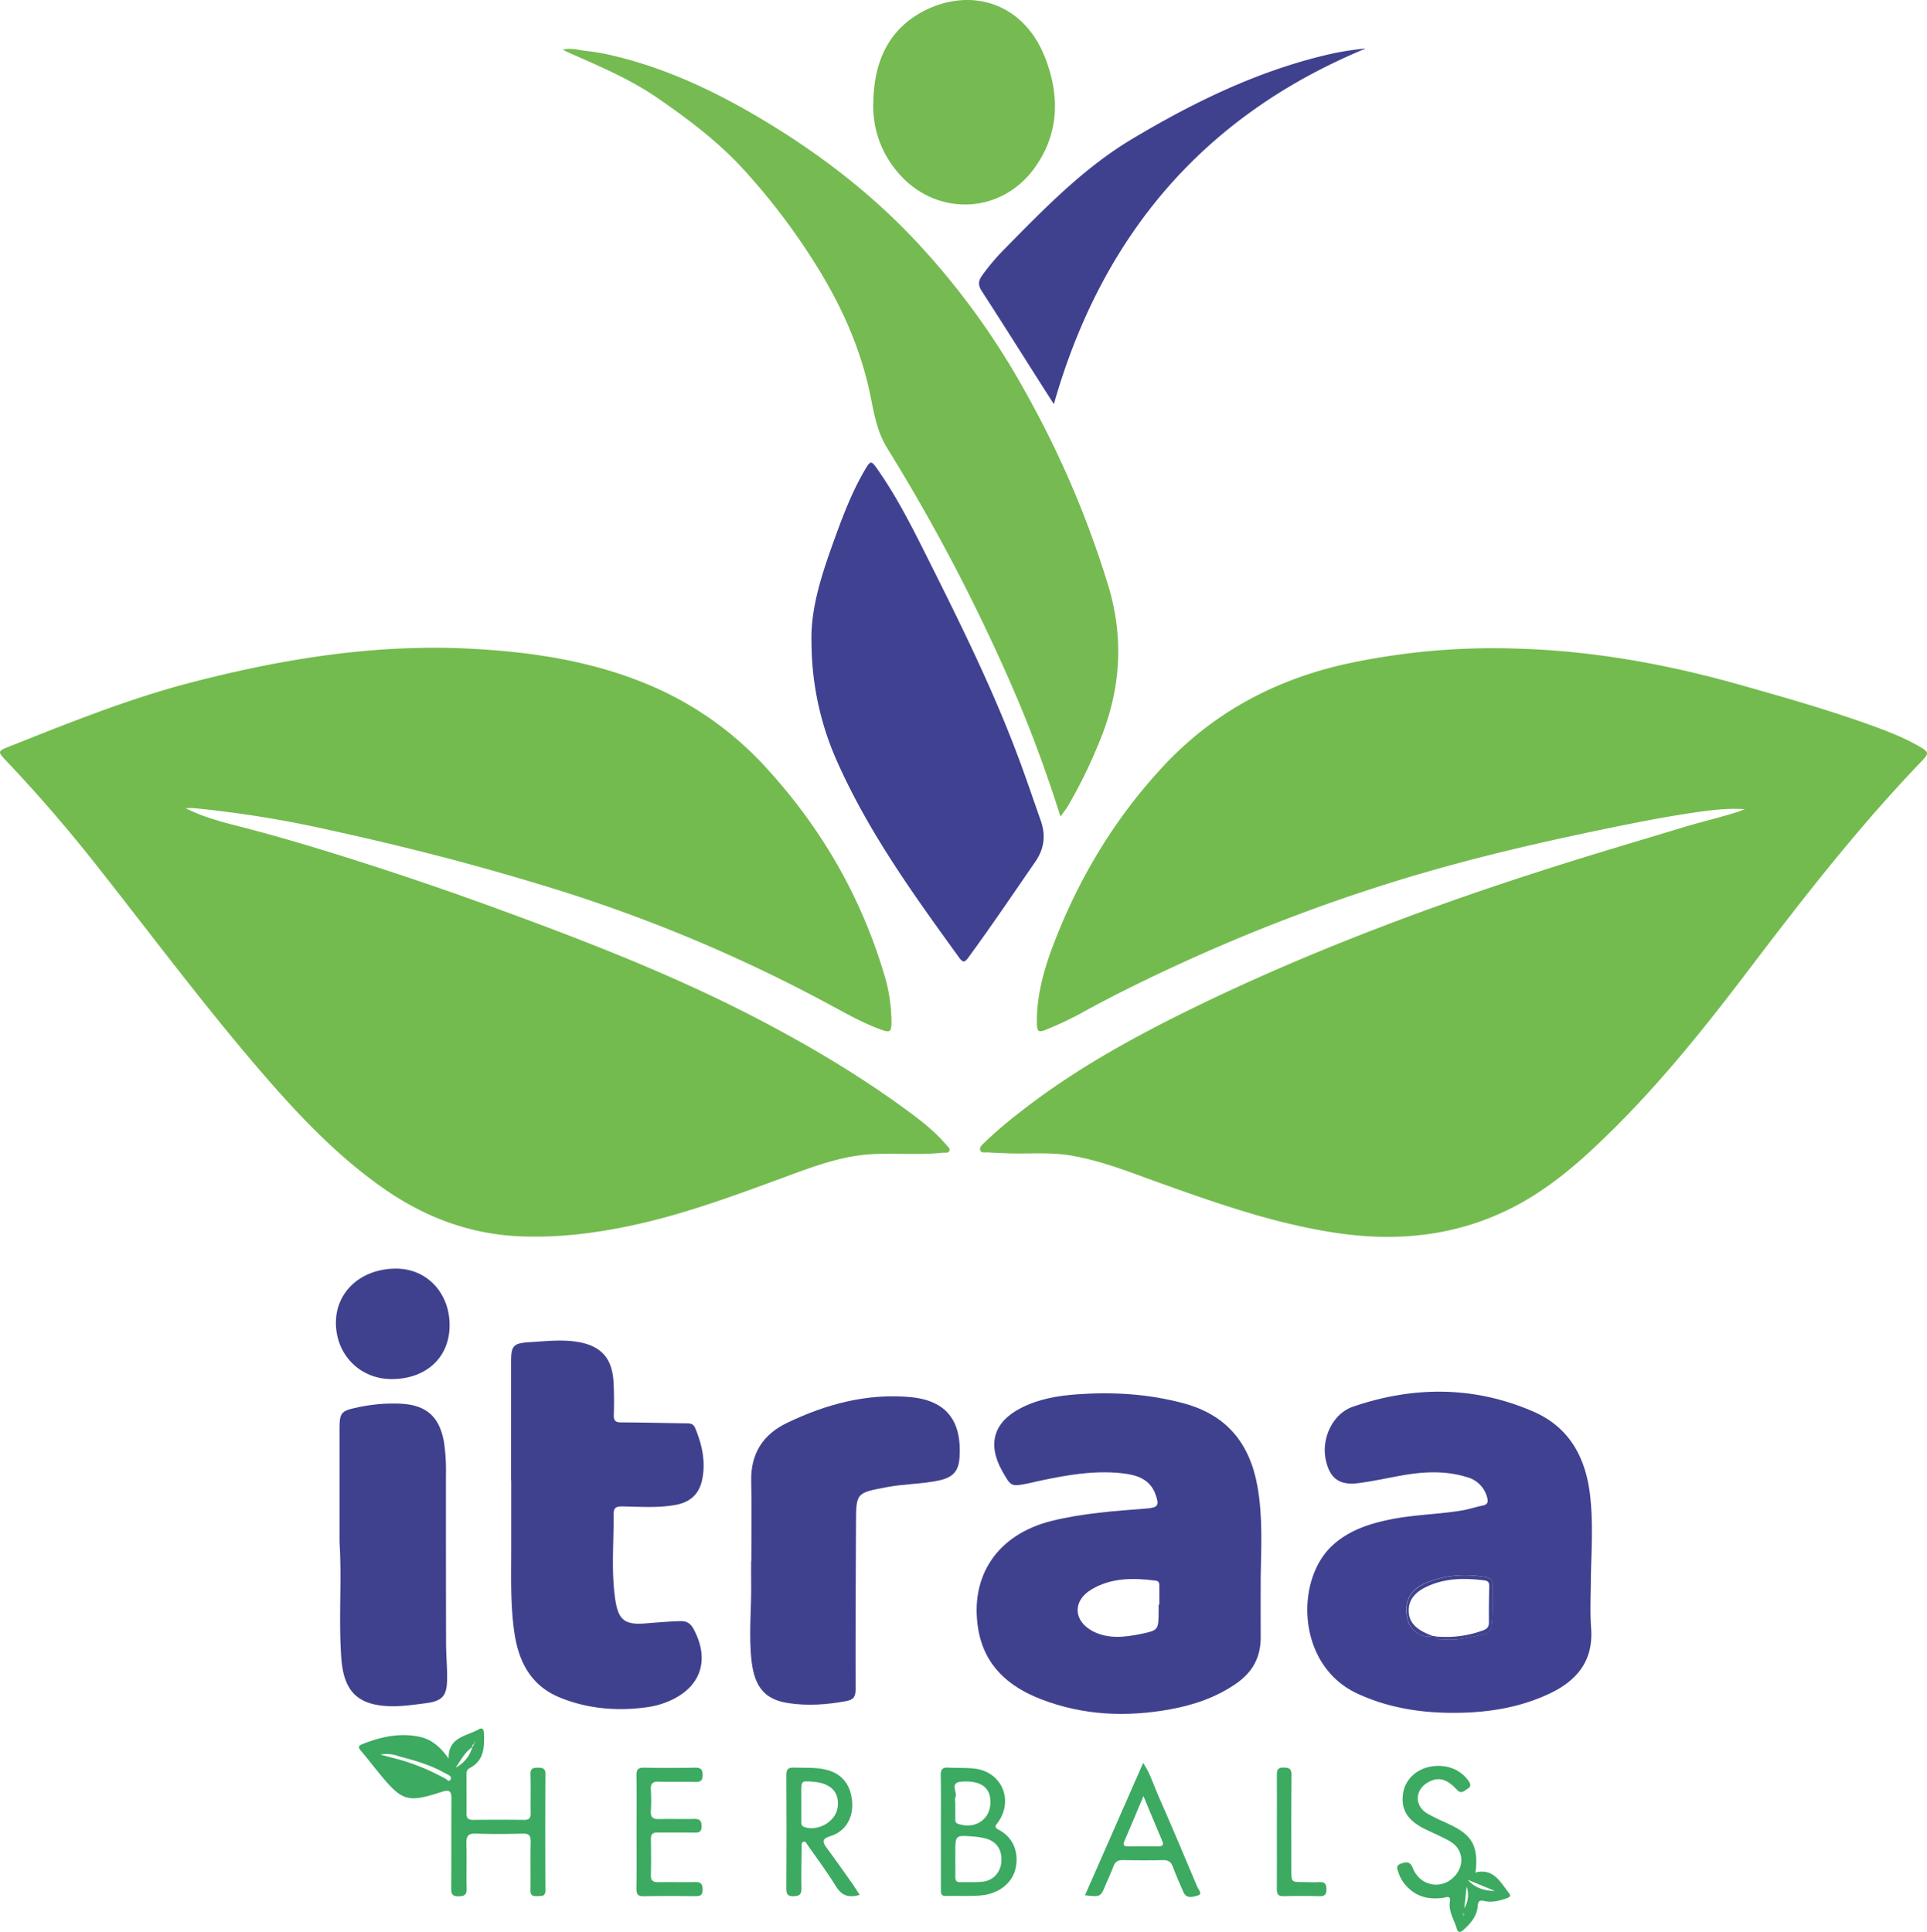 <svg id="Capa_1" data-name="Capa 1" xmlns="http://www.w3.org/2000/svg" viewBox="0 0 1021.17 1024"><defs><style>.cls-1{fill:#73bb4e;}.cls-2{fill:#75bb51;}.cls-3{fill:#40418e;}.cls-4{fill:#404190;}.cls-5{fill:#3caa61;}</style></defs><path class="cls-1" d="M99.72,428.35c9.46,4.81,19.43,7.36,29.36,9.9,18,4.62,35.78,9.9,53.49,15.45q44,13.8,87.25,29.74c45.72,16.79,91,34.55,134.26,57.19,28,14.65,55,30.8,80.35,49.66,6.64,4.94,13.05,10.18,18.45,16.53.8.93,2.11,1.8,1.62,3.14s-2.17.92-3.32,1c-12.46,1.33-25,.12-37.45.77-16.1.83-31.07,6.47-46,12-27.08,9.94-54.1,20.06-82.43,26-19.77,4.15-39.71,6.55-60,5.47-26.31-1.41-49.79-10.63-71.2-25.69-23.66-16.66-43.46-37.38-62.31-59.12-31.6-36.45-60.33-75.2-90.23-113Q29.2,429.1,4.39,402.93c-4.28-4.52-4.09-4.85,1.53-7.08,31.75-12.6,63.39-25.41,96.59-34.05,48.91-12.72,98.32-20.65,149-17.93,34.13,1.84,67.61,7.12,99.1,21.48a176.46,176.46,0,0,1,57.92,42.79c28.33,31.24,48.94,66.92,61.13,107.34a87.88,87.88,0,0,1,4.17,26.73c-.07,4.62-.81,5.24-5.3,3.62-9.14-3.3-17.64-8-26.13-12.61A815.43,815.43,0,0,0,291.14,469.9c-38.17-11.73-76.83-21.63-115.85-30.11a582,582,0,0,0-71-11.42C102.74,428.23,101.23,428.35,99.72,428.35Z" transform="translate(-1.41 0)"/><path class="cls-1" d="M926.05,428.91c-9.89-.68-19.58.66-29.17,2.11-14,2.12-28,4.87-41.87,7.72-39.3,8.06-78.34,17.13-116.65,29.16a936.27,936.27,0,0,0-99.82,37.61c-22.11,9.81-43.9,20.28-65.1,32a181.65,181.65,0,0,1-17.37,8.11c-4.44,1.87-5.15,1.23-5.19-3.58-.13-14.47,3.73-28.14,8.81-41.47,13.39-35.09,32.49-66.82,58.06-94.32,26.62-28.64,59.72-46.22,97.79-54.54a369.64,369.64,0,0,1,89.36-7.94c40,1.11,79.09,8.11,117.57,18.93,23,6.45,45.93,13,68.43,21,9.57,3.4,19.08,7,27.88,12.1,4.87,2.83,4.88,3.61,1.08,7.56-33.39,34.71-62.89,72.65-92,111-22,29-44.68,57.41-70.5,83.14-15.94,15.88-32.57,31-52.68,41.63-30,15.85-61.85,19.29-95.06,14.38-33.59-5-65.3-16.38-97-27.74C598.22,620.51,584,615,568.76,612.45c-11.21-1.9-22.45-.73-33.66-1.16-3.43-.14-6.86-.28-10.29-.48-1.36-.07-3.27.43-3.86-.92-.82-1.86,1-3.14,2.16-4.29a222.2,222.2,0,0,1,18.83-16.11c28.51-22.41,60.06-39.75,92.49-55.57,35.51-17.33,71.93-32.55,108.91-46.44,25.12-9.43,50.51-18.11,76.07-26.31,24.82-8,49.8-15.32,74.73-22.88,9.19-2.78,18.54-4.92,27.68-7.81C923.25,430,924.64,429.44,926.05,428.91Z" transform="translate(-1.41 0)"/><path class="cls-2" d="M563.41,432.82c-6.9-21.72-14.34-42.27-22.85-62.39a985.75,985.75,0,0,0-69-132.88c-5.08-8.24-6.82-17.38-8.63-26.54-5.24-26.6-16.35-50.71-30.87-73.37a344.58,344.58,0,0,0-37.62-48.91C381.35,74.64,366,63.1,350.17,52.15c-14.9-10.3-31.43-17.2-47.83-24.46-.67-.3-1.31-.68-2.76-1.42,4.83-1,8.67.33,12.53.73a105.47,105.47,0,0,1,12,2c28.93,6.5,55.38,18.92,80.7,34,28.14,16.76,54.16,36.32,77.1,59.74a397.25,397.25,0,0,1,63,85.18,519.53,519.53,0,0,1,43.74,102.3c8.63,28.45,6.62,56.05-4.78,83.24a260.6,260.6,0,0,1-16.45,33.61C566.4,428.8,565.14,430.37,563.41,432.82Z" transform="translate(-1.41 0)"/><path class="cls-3" d="M669.49,835.77c0,10.63-.09,21.26,0,31.89s-4.22,18.55-12.83,24.56c-10.6,7.4-22.45,11.45-35,13.75-23.34,4.27-46.35,3.3-68.63-5.35-17.26-6.69-30-17.8-33.24-37.2-4.65-28.22,10.33-50.23,39-57.3,16.44-4.06,33.27-5.24,50.07-6.54,6.25-.49,7-1.6,4.89-7.51-3.06-8.37-10.31-10.41-18-11.22-14.95-1.59-29.55,1.06-44.09,4.18-1.67.36-3.34.78-5,1.13-9.42,1.94-9.42,1.93-14.12-6.39-8-14.28-4.67-26,9.94-33.49,9.32-4.8,19.51-6.51,29.82-7.25,19.11-1.36,38-.21,56.63,4.85,22.56,6.14,34.75,21.2,38.8,43.74C670.62,803.6,669.77,819.69,669.49,835.77Zm-54.1,14.74h.39c0-3.27,0-6.55,0-9.83,0-1.53-.12-2.66-2.08-2.9-11.79-1.5-23.47-1.59-34,4.76-10,6-9.49,16.69.79,22.05,8.1,4.23,16.69,3.24,25.14,1.54,9.71-2,9.67-2.17,9.78-11.87C615.4,853,615.39,851.76,615.39,850.51Z" transform="translate(-1.41 0)"/><path class="cls-4" d="M844.47,835.36c0,9.22-.55,18.48.12,27.65,1.28,17.42-7.62,27.9-22.3,34.78-16.75,7.84-34.62,10.29-52.89,10.06-16.82-.21-33.15-3-48.62-10.17-32.38-14.93-33.27-60.57-13-78.78,8.8-7.93,19.53-11.37,30.84-13.63,12.42-2.47,25.12-2.6,37.59-4.68,3.72-.62,7.26-1.87,10.92-2.59,2.95-.58,2.93-2.3,2.31-4.46A14.94,14.94,0,0,0,779,783c-11.77-3.7-23.69-3-35.63-.8-7.36,1.35-14.69,2.95-22.1,3.91-10.16,1.32-15.24-2.56-17.33-12.54-2.35-11.23,3.75-24.35,14.52-28,32.2-11,64.46-11,95.87,2.78,18.9,8.32,27.46,24.41,29.74,44.44C845.67,807,844.81,821.15,844.47,835.36Zm-82,32c.62,2.21,2.45,1.4,3.89,1.55,7.58.8,14.79-1.27,22-2.91,2.35-.54,3.18-2.44,3.43-4.53.86-7.1.55-14.25.63-21.38,0-2.39-.73-3.65-3.32-4.12-11.31-2-22.38-1.22-32.88,3.4-9.14,4-11,12.13-8.74,19.63,1.75,5.79,7.93,9.59,13,8.1Z" transform="translate(-1.41 0)"/><path class="cls-4" d="M431.46,340.89c-.69-18.7,5.81-37.63,12.63-56.44,4.36-12,9-24,15.48-35.09,3.15-5.39,3.44-5.49,6.93-.5,10.77,15.39,19.08,32.2,27.46,48.93,17.18,34.33,34.16,68.76,47.53,104.82,4,10.68,7.6,21.47,11.4,32.21,2.74,7.72,2,14.86-2.74,21.78-11.77,17.09-23.39,34.28-35.63,51-1.66,2.28-2.7,2.91-4.69.16-24.27-33.51-48.49-67-65.28-105.19A155.74,155.74,0,0,1,431.46,340.89Z" transform="translate(-1.41 0)"/><path class="cls-3" d="M272.25,784.8q0-31.65,0-63.3c0-8.28,1.34-9.58,9.77-10.09s16.79-1.53,25.23-.2c12.38,2,18.47,8.36,19.25,20.91.37,5.92.36,11.87.18,17.81-.09,3.13.94,4,4,4,11.4,0,22.8.34,34.19.48,2.12,0,3.91.05,4.93,2.49,3.54,8.51,5.55,17.23,3.89,26.48-1.49,8.33-6.19,12.84-14.51,14.32-9.32,1.65-18.7.89-28.05.76-3.44-.05-4.58.81-4.55,4.4.12,15-1.34,30,.88,44.94,1.62,10.88,5,13.55,16.05,12.66,6.06-.49,12.11-1,18.19-1.2,3.83-.14,5.79,1.3,7.53,4.66,8.37,16.14,3.52,30.4-13.12,37.66A45.79,45.79,0,0,1,343.5,905c-15.59,2-30.89.7-45.5-5.29-15-6.16-21.62-18.61-23.93-33.86-2.27-15.06-1.75-30.24-1.75-45.39V784.8Z" transform="translate(-1.41 0)"/><path class="cls-3" d="M399.57,827.27c0-14.06.27-28.12-.07-42.17-.36-14.68,6.3-24.89,19.13-31,20.55-9.83,42.1-15.67,65.11-13.59,19.24,1.73,27.45,12.64,26.15,32.09-.5,7.53-3.83,10.63-11.19,12.16-9,1.88-18.28,1.75-27.34,3.48-16.21,3.08-16.26,2.9-16.33,19.14-.12,29.37-.32,58.74-.22,88.11,0,4-1.23,5.44-4.94,6.14-10.21,1.91-20.42,2.63-30.72,1.08-12.23-1.85-17.78-8.34-19.43-22-1.69-14,0-28.09-.26-42.12-.07-3.75,0-7.5,0-11.25Z" transform="translate(-1.41 0)"/><path class="cls-3" d="M181.33,817.39q0-30,0-60c0-8.57.85-9.55,9.06-11.31A89,89,0,0,1,213.63,744c13.78.67,20.73,6.93,23.09,20.53a102.19,102.19,0,0,1,1,17.29c0,29.55,0,59.09.07,88.63,0,6.4.61,12.81.56,19.21-.07,9.33-2.46,12-11.61,13.14-7.1.91-14.18,2-21.43,1.39-14.68-1.17-21.7-8.19-23-24.88C180.75,858.66,182.64,838,181.33,817.39Z" transform="translate(-1.41 0)"/><path class="cls-2" d="M464.22,53.82c.41-21,7.93-38.49,27.25-48.24,24.32-12.29,52.38-4.42,63.83,25.11,7.83,20.19,7.39,40.36-5.72,58.43-18.38,25.32-53.62,25.65-73.22,1.24A53.36,53.36,0,0,1,464.22,53.82Z" transform="translate(-1.41 0)"/><path class="cls-3" d="M559.88,214.21c-2.89-4.52-5.21-8.14-7.52-11.78-10.21-16.06-20.34-32.18-30.7-48.15-2-3.13-1.89-5.38.25-8.35A121.39,121.39,0,0,1,534,131.7c20.93-21.21,41.56-42.65,67.52-58.15,33.54-20,68.32-36.87,106.7-45.33a163.11,163.11,0,0,1,17-2.54C639.45,61.17,585.39,124.55,559.88,214.21Z" transform="translate(-1.41 0)"/><path class="cls-3" d="M239.67,702.46c0,17.1-12.48,28.57-30.89,28.5-16.7-.06-29.41-13-29.37-29.92.05-16.68,13.66-28.77,32.22-28.62C227.73,672.55,239.71,685.39,239.67,702.46Z" transform="translate(-1.41 0)"/><path class="cls-5" d="M239.17,932.14c-.32-11.57,9.57-11.84,16.08-15.61,1.82-1,2.56.23,2.62,1.92.27,7.35.27,14.62-7.53,18.68-1.57.81-1.71,2.12-1.71,3.53,0,6.87.06,13.75,0,20.62-.05,2.82,1.35,3.35,3.77,3.33,8.9-.09,17.81-.11,26.71,0,2.61,0,3.57-.84,3.52-3.5-.13-6.88.12-13.76-.1-20.63-.1-3.16,1.35-3.56,3.93-3.54s4.06.36,4,3.52q-.16,30.71,0,61.42c0,3.5-2.06,3-4.27,3.15-2.41.12-3.74-.33-3.68-3.25.16-8.43-.1-16.88.12-25.31.08-3.35-.66-4.71-4.33-4.59-8.27.27-16.56.27-24.82,0-4.06-.14-5,1.45-4.91,5.19.23,8-.08,15.94.14,23.9.09,3.43-1.27,4.13-4.37,4.16-3.26,0-3.84-1.33-3.82-4.21.11-15.78,0-31.57.12-47.35,0-4.1-.89-5.18-5.09-3.82-18.3,5.93-21,5-33.22-9.86-3.27-4-6.39-8.09-9.74-12-1.44-1.68-1.35-2.56.7-3.38,9.73-3.88,19.63-6.13,30.17-4C230.32,921.88,235,926.24,239.17,932.14Zm13.5-7.77c.21-.34.42-.69.61-1a3.65,3.65,0,0,0-.32-.23l-.41,1.19a2,2,0,0,0-1,1.82c-4,2.76-6,7-8.69,10.79a17.72,17.72,0,0,0,8.8-10.7C252,925.59,252.34,925,252.67,924.37ZM213.11,931A18.38,18.38,0,0,0,203,930l10.09,2.66a115.66,115.66,0,0,1,24.44,10.17c.79.44,1.82,1.89,2.69.32.66-1.19-.43-2-1.43-2.52-.82-.45-1.66-.85-2.48-1.29C229,935.33,221.07,933.07,213.11,931Z" transform="translate(-1.41 0)"/><path class="cls-5" d="M784.39,992.23c9-1.5,12.3,5.75,16.68,11.18,1.45,1.8-.3,2.43-1.63,2.88-3.73,1.26-7.55,2.24-11.48,1.3-2.51-.59-3.27.14-3.46,2.65-.39,5.35-3.68,9.14-7.45,12.56-1.46,1.32-2.85,2.11-3.7-.68-1.43-4.73-4.41-9-3.6-14.36.51-3.33-2-2.07-3.35-1.87-7.38,1.06-14-.26-19.32-5.85a18.56,18.56,0,0,1-4.43-7.08c-.65-2-2.06-4.1,1.36-5.24,2.94-1,4.71-1,6.12,2.51,4,9.9,16,11.7,22.65,3.63,5-6.1,3.71-14.12-3.16-18-4.61-2.59-9.57-4.57-14.25-7-8.54-4.54-11.67-10.24-10.4-18.48,1-6.71,6.5-12.25,13.62-13.82,8.62-1.91,16.78,1.07,21.14,7.56,1.25,1.85,1.12,3-.82,4.15s-3.19,2.79-5.54.26c-5.45-5.89-9.84-6.82-15.16-3.86-7.06,3.93-7.38,12.39-.49,16.53a95.83,95.83,0,0,0,9.64,4.76c11.57,5.29,17.82,9.82,16.08,25.44l-.18,1.19Zm9.1,10-14.31-5.88C782.6,1000.22,787.4,1002.25,793.49,1002.26Zm-16.13,9.28a13.64,13.64,0,0,0,1.26-11.54C778.18,1004.08,777.77,1007.81,777.36,1011.54Zm0,3.26-.42-.75c-.14.25-.38.5-.38.75s.24.51.37.76Z" transform="translate(-1.41 0)"/><path class="cls-5" d="M500,970.89c0-10,.12-20-.07-30,0-3.11,1-4.15,4-4,4.67.29,9.39,0,14,.54,14.3,1.72,20.71,16.56,12.42,28.39-.94,1.33-2.58,2.53.14,3.93,8.79,4.52,10.9,13.42,9,21-1.85,7.42-8.79,13-18.07,13.88-6.19.57-12.47.15-18.7.32-2.95.08-2.7-1.81-2.7-3.72q0-15.23,0-30.45Zm7.65,14.4c0,3.12.06,6.24,0,9.36,0,1.82.35,3,2.52,3,4-.12,8.14.16,12.14-.3,5.61-.64,9.47-5.19,9.78-10.82.35-6.27-2.68-10.63-8.61-12.12a40.27,40.27,0,0,0-6.45-1c-9.37-.73-9.37-.7-9.36,8.68Zm0-29.87c0,2.8,0,5.6,0,8.39,0,1.2-.16,2.36,1.55,2.92,10,3.28,18.39-3.51,16.9-13.85-.89-6.18-6.08-9.23-15.27-8.53-6.41.49-1.9,5.58-3.13,8.29C507.33,953.42,507.63,954.49,507.62,955.42Z" transform="translate(-1.41 0)"/><path class="cls-5" d="M457,1004.39c-5.71,1.58-9.48.52-12.53-4.46-4.64-7.56-10-14.68-15.09-22-.59-.86-1.07-2.22-2.4-1.67-.95.39-.73,1.64-.74,2.55-.09,7.34-.29,14.68-.12,22,.07,3.3-1,4.22-4.26,4.28s-3.75-1.4-3.74-4.19c.1-20,.14-40,0-60,0-3.09.89-4.1,3.9-4,5.92.2,11.88-.3,17.69,1.24,8.07,2.13,12.72,8.18,13.29,17.18.54,8.34-3.58,15.42-11.44,17.86-5,1.56-4.24,3.34-1.83,6.58,4.66,6.25,9.09,12.68,13.6,19C454.56,1000.61,455.69,1002.4,457,1004.39Zm-30.94-47.86c0,3,0,5.9,0,8.85,0,1.22-.07,2.39,1.54,3,7.15,2.56,16.55-2.78,17.66-10.14,1.23-8.14-3.41-13.12-12.91-13.86-6.3-.49-6.3-.49-6.3,5.65Z" transform="translate(-1.41 0)"/><path class="cls-5" d="M576.38,1004.57,607.2,934.4c3.67,5.49,5.35,11.28,7.73,16.69,7.15,16.26,14.06,32.63,20.94,49,.58,1.39,3,3.8.34,4.57-2.34.69-6,2.1-7.7-1.8-1.93-4.43-3.9-8.85-5.56-13.39-1-2.6-2.38-3.6-5.17-3.54-7.16.16-14.34.15-21.51,0-2.62-.06-4,1-4.84,3.36-1.19,3.21-2.7,6.29-4,9.46C584.65,1005.52,584.67,1005.53,576.38,1004.57Zm31-52.63c-3.74,8.86-6.91,16.45-10.16,24-1,2.32.13,2.71,2.05,2.7,5.29,0,10.58-.08,15.88,0,2.37,0,3.09-.68,2.11-3C614.07,968.23,611,960.76,607.33,951.94Z" transform="translate(-1.41 0)"/><path class="cls-5" d="M338.73,971.12c0-10,.12-20-.06-30-.06-3.3,1-4.27,4.26-4.19,8.9.2,17.8.17,26.7,0,3-.05,4.15.74,4.12,3.94s-1.3,3.66-4,3.61c-6.4-.14-12.81.07-19.21-.14-3.29-.11-4.44,1.06-4.23,4.33a87.82,87.82,0,0,1,0,11.24c-.22,3.37,1.21,4.35,4.35,4.27,6.08-.15,12.18.06,18.27-.08,2.83-.07,4.28.52,4.28,3.82s-1.52,3.49-4.07,3.45c-6.4-.12-12.8,0-19.2-.07-2.58,0-3.65.8-3.6,3.48.12,6.4.14,12.82,0,19.22-.07,3,1.33,3.68,4,3.63,6.4-.11,12.8.07,19.2-.07,2.89-.07,4.17.62,4.22,3.87.06,3.56-1.78,3.63-4.39,3.61-8.9-.08-17.81-.13-26.71.05-3.06.06-4-.89-4-4C338.84,991.13,338.73,981.12,338.73,971.12Z" transform="translate(-1.41 0)"/><path class="cls-5" d="M678.05,970.74c0-10,.08-20,0-30,0-2.71.6-4,3.61-3.88,2.77.09,4.2.5,4.16,3.88-.18,16.86-.09,33.73-.09,50.59,0,6.24,0,6.24,6.43,6.26,2.81,0,5.63.18,8.42,0,3-.21,3.77,1.16,3.74,3.87,0,2.48-.71,3.67-3.48,3.6-6.39-.17-12.8-.17-19.19,0-3,.09-3.63-1.22-3.61-3.9C678.11,991,678.05,980.89,678.05,970.74Z" transform="translate(-1.41 0)"/><path class="cls-3" d="M762.46,867.41a56.71,56.71,0,0,0,24.82-3.23c2.31-.8,3.19-2,3.16-4.38-.07-6.25,0-12.51.17-18.75.06-2-.36-3.13-2.62-3.4-10.36-1.28-20.59-1.28-30.28,3.24-5.48,2.55-9.93,6.31-9.81,13s4.9,10,10.51,12.35l2.15.9c-5.11,1.49-11.29-2.31-13-8.1-2.28-7.5-.4-15.6,8.74-19.63,10.5-4.62,21.57-5.45,32.88-3.4,2.59.47,3.35,1.73,3.32,4.12-.08,7.13.23,14.28-.63,21.38-.25,2.09-1.08,4-3.43,4.53-7.26,1.64-14.47,3.71-22,2.91C764.91,868.81,763.08,869.62,762.46,867.41Z" transform="translate(-1.41 0)"/><path class="cls-2" d="M252.55,924.28l.41-1.19a3.65,3.65,0,0,1,.32.23c-.19.36-.4.71-.61,1Z" transform="translate(-1.41 0)"/><path class="cls-2" d="M777.41,1014.8l-.43.76c-.13-.25-.37-.51-.37-.76s.24-.5.38-.75Z" transform="translate(-1.41 0)"/></svg>